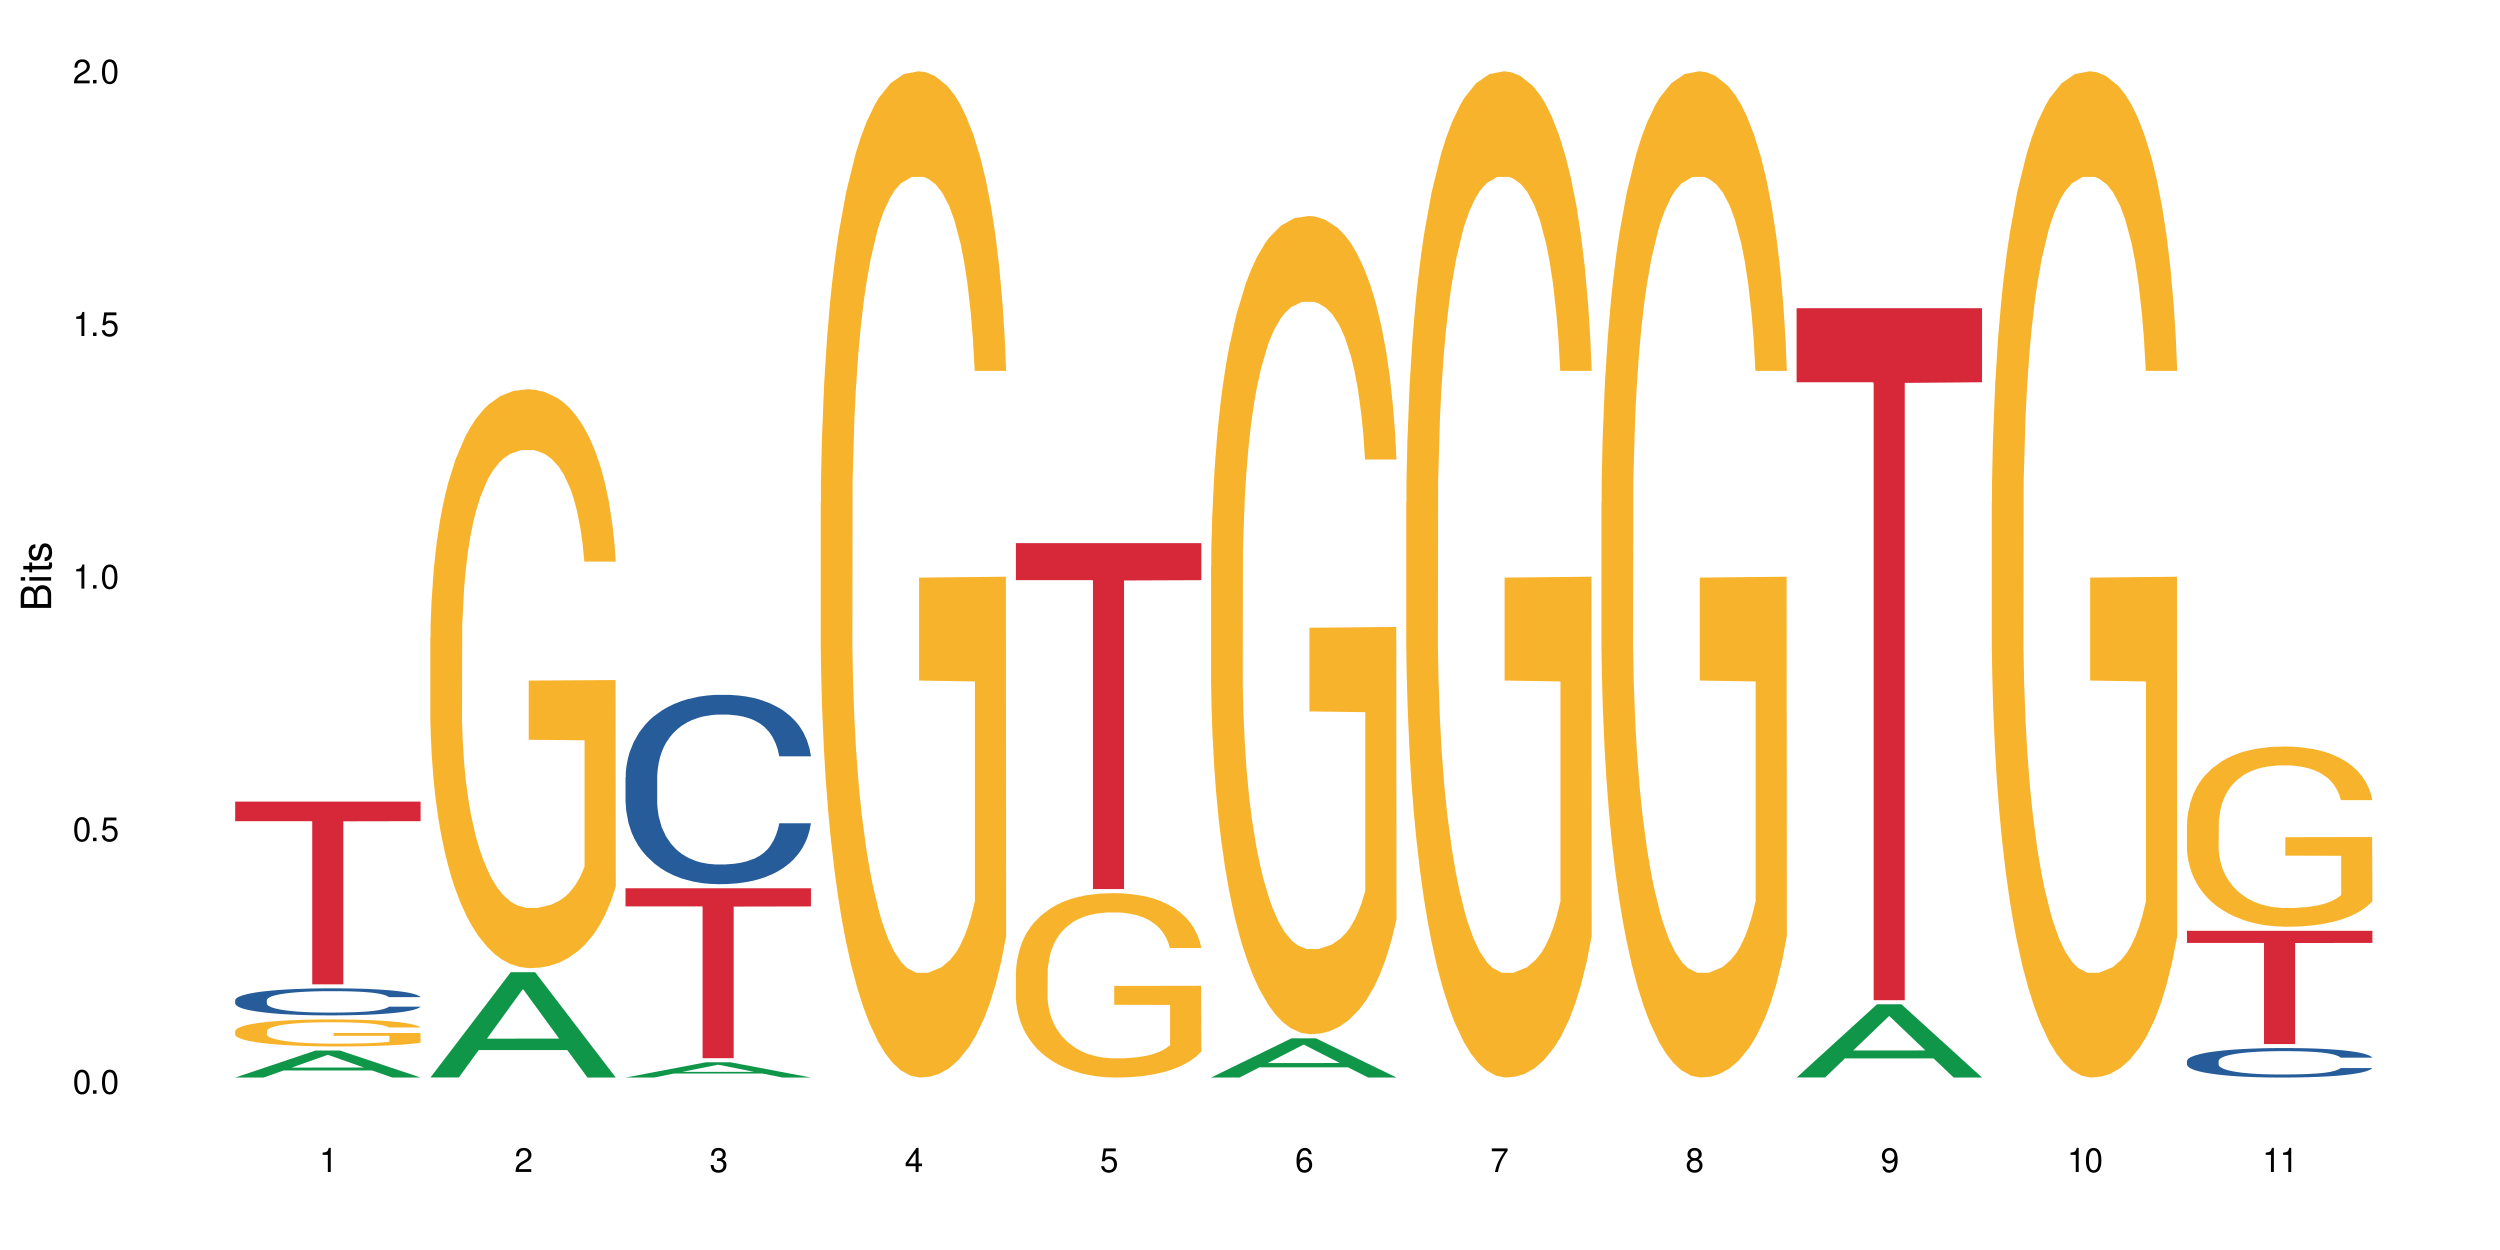 <?xml version="1.0" encoding="UTF-8"?>
<svg xmlns="http://www.w3.org/2000/svg" xmlns:xlink="http://www.w3.org/1999/xlink" width="720" height="360" viewBox="0 0 720 360">
<defs>
<g>
<g id="glyph-0-0">
</g>
<g id="glyph-0-1">
<path d="M 2.641 -6.938 C 2 -6.938 1.422 -6.656 1.078 -6.172 C 0.641 -5.562 0.406 -4.641 0.406 -3.359 C 0.406 -1.016 1.188 0.219 2.641 0.219 C 4.078 0.219 4.859 -1.016 4.859 -3.297 C 4.859 -4.641 4.656 -5.547 4.203 -6.172 C 3.844 -6.656 3.281 -6.938 2.641 -6.938 Z M 2.641 -6.188 C 3.547 -6.188 4 -5.25 4 -3.375 C 4 -1.406 3.562 -0.484 2.625 -0.484 C 1.734 -0.484 1.281 -1.438 1.281 -3.344 C 1.281 -5.25 1.734 -6.188 2.641 -6.188 Z M 2.641 -6.188 "/>
</g>
<g id="glyph-0-2">
<path d="M 1.828 -1 L 0.828 -1 L 0.828 0 L 1.828 0 Z M 1.828 -1 "/>
</g>
<g id="glyph-0-3">
<path d="M 4.562 -6.797 L 1.062 -6.797 L 0.547 -3.094 L 1.328 -3.094 C 1.719 -3.562 2.047 -3.734 2.578 -3.734 C 3.484 -3.734 4.062 -3.109 4.062 -2.094 C 4.062 -1.125 3.484 -0.531 2.578 -0.531 C 1.828 -0.531 1.375 -0.906 1.188 -1.672 L 0.328 -1.672 C 0.453 -1.109 0.547 -0.844 0.75 -0.594 C 1.125 -0.078 1.828 0.219 2.594 0.219 C 3.969 0.219 4.922 -0.781 4.922 -2.219 C 4.922 -3.562 4.031 -4.484 2.719 -4.484 C 2.25 -4.484 1.859 -4.359 1.469 -4.062 L 1.734 -5.969 L 4.562 -5.969 Z M 4.562 -6.797 "/>
</g>
<g id="glyph-0-4">
<path d="M 2.484 -4.938 L 2.484 0 L 3.328 0 L 3.328 -6.938 L 2.766 -6.938 C 2.469 -5.875 2.281 -5.734 0.984 -5.562 L 0.984 -4.938 Z M 2.484 -4.938 "/>
</g>
<g id="glyph-0-5">
<path d="M 4.859 -0.828 L 1.281 -0.828 C 1.359 -1.406 1.672 -1.781 2.5 -2.281 L 3.469 -2.828 C 4.406 -3.344 4.906 -4.062 4.906 -4.906 C 4.906 -5.484 4.672 -6.031 4.266 -6.406 C 3.859 -6.766 3.375 -6.938 2.719 -6.938 C 1.859 -6.938 1.219 -6.625 0.844 -6.031 C 0.609 -5.672 0.5 -5.234 0.484 -4.531 L 1.328 -4.531 C 1.359 -5.016 1.406 -5.281 1.531 -5.516 C 1.75 -5.938 2.188 -6.203 2.703 -6.203 C 3.469 -6.203 4.031 -5.641 4.031 -4.891 C 4.031 -4.344 3.719 -3.859 3.125 -3.516 L 2.234 -3 C 0.812 -2.172 0.406 -1.531 0.328 -0.016 L 4.859 -0.016 Z M 4.859 -0.828 "/>
</g>
<g id="glyph-0-6">
<path d="M 2.125 -3.188 L 2.578 -3.188 C 3.5 -3.188 3.984 -2.766 3.984 -1.922 C 3.984 -1.062 3.469 -0.531 2.594 -0.531 C 1.656 -0.531 1.203 -1 1.156 -2.016 L 0.312 -2.016 C 0.344 -1.453 0.438 -1.094 0.609 -0.781 C 0.953 -0.109 1.625 0.219 2.547 0.219 C 3.953 0.219 4.859 -0.625 4.859 -1.938 C 4.859 -2.828 4.516 -3.297 3.703 -3.594 C 4.344 -3.844 4.656 -4.328 4.656 -5.031 C 4.656 -6.219 3.875 -6.938 2.578 -6.938 C 1.203 -6.938 0.484 -6.172 0.453 -4.703 L 1.297 -4.703 C 1.312 -5.125 1.344 -5.359 1.453 -5.578 C 1.641 -5.969 2.062 -6.203 2.594 -6.203 C 3.344 -6.203 3.797 -5.75 3.797 -5 C 3.797 -4.516 3.609 -4.219 3.25 -4.047 C 3.016 -3.953 2.703 -3.922 2.125 -3.906 Z M 2.125 -3.188 "/>
</g>
<g id="glyph-0-7">
<path d="M 3.141 -1.672 L 3.141 0 L 3.984 0 L 3.984 -1.672 L 4.984 -1.672 L 4.984 -2.438 L 3.984 -2.438 L 3.984 -6.938 L 3.359 -6.938 L 0.266 -2.578 L 0.266 -1.672 Z M 3.141 -2.438 L 1 -2.438 L 3.141 -5.5 Z M 3.141 -2.438 "/>
</g>
<g id="glyph-0-8">
<path d="M 4.781 -5.125 C 4.609 -6.266 3.891 -6.938 2.844 -6.938 C 2.094 -6.938 1.422 -6.578 1.031 -5.953 C 0.594 -5.266 0.406 -4.422 0.406 -3.172 C 0.406 -2 0.578 -1.25 0.984 -0.641 C 1.359 -0.078 1.953 0.219 2.703 0.219 C 3.984 0.219 4.922 -0.75 4.922 -2.094 C 4.922 -3.375 4.062 -4.281 2.844 -4.281 C 2.172 -4.281 1.641 -4.031 1.281 -3.516 C 1.281 -5.234 1.828 -6.188 2.797 -6.188 C 3.391 -6.188 3.797 -5.797 3.938 -5.125 Z M 2.734 -3.531 C 3.547 -3.531 4.062 -2.953 4.062 -2.031 C 4.062 -1.156 3.484 -0.531 2.703 -0.531 C 1.922 -0.531 1.328 -1.188 1.328 -2.078 C 1.328 -2.938 1.906 -3.531 2.734 -3.531 Z M 2.734 -3.531 "/>
</g>
<g id="glyph-0-9">
<path d="M 4.984 -6.797 L 0.438 -6.797 L 0.438 -5.969 L 4.109 -5.969 C 2.5 -3.656 1.828 -2.234 1.328 0 L 2.219 0 C 2.594 -2.172 3.453 -4.047 4.984 -6.094 Z M 4.984 -6.797 "/>
</g>
<g id="glyph-0-10">
<path d="M 3.75 -3.656 C 4.469 -4.094 4.688 -4.438 4.688 -5.078 C 4.688 -6.172 3.844 -6.938 2.641 -6.938 C 1.438 -6.938 0.594 -6.172 0.594 -5.094 C 0.594 -4.438 0.812 -4.094 1.516 -3.656 C 0.734 -3.266 0.359 -2.703 0.359 -1.922 C 0.359 -0.656 1.281 0.219 2.641 0.219 C 3.984 0.219 4.922 -0.656 4.922 -1.922 C 4.922 -2.703 4.531 -3.266 3.75 -3.656 Z M 2.641 -6.188 C 3.359 -6.188 3.812 -5.75 3.812 -5.062 C 3.812 -4.406 3.344 -3.984 2.641 -3.984 C 1.922 -3.984 1.453 -4.406 1.453 -5.078 C 1.453 -5.75 1.922 -6.188 2.641 -6.188 Z M 2.641 -3.266 C 3.484 -3.266 4.062 -2.719 4.062 -1.906 C 4.062 -1.078 3.484 -0.531 2.625 -0.531 C 1.797 -0.531 1.219 -1.094 1.219 -1.906 C 1.219 -2.719 1.781 -3.266 2.641 -3.266 Z M 2.641 -3.266 "/>
</g>
<g id="glyph-0-11">
<path d="M 0.516 -1.578 C 0.672 -0.453 1.406 0.219 2.438 0.219 C 3.188 0.219 3.859 -0.141 4.266 -0.766 C 4.688 -1.453 4.891 -2.297 4.891 -3.547 C 4.891 -4.719 4.703 -5.453 4.312 -6.078 C 3.938 -6.641 3.344 -6.938 2.594 -6.938 C 1.297 -6.938 0.359 -5.969 0.359 -4.625 C 0.359 -3.344 1.234 -2.453 2.453 -2.453 C 3.094 -2.453 3.578 -2.672 4.016 -3.203 C 4 -1.484 3.469 -0.531 2.5 -0.531 C 1.906 -0.531 1.484 -0.906 1.359 -1.578 Z M 2.578 -6.203 C 3.375 -6.203 3.969 -5.531 3.969 -4.641 C 3.969 -3.797 3.391 -3.188 2.547 -3.188 C 1.734 -3.188 1.234 -3.766 1.234 -4.688 C 1.234 -5.562 1.797 -6.203 2.578 -6.203 Z M 2.578 -6.203 "/>
</g>
<g id="glyph-1-0">
</g>
<g id="glyph-1-1">
<path d="M 0 -0.953 L 0 -4.891 C 0 -5.719 -0.234 -6.344 -0.734 -6.797 C -1.188 -7.234 -1.812 -7.469 -2.5 -7.469 C -3.547 -7.469 -4.188 -7 -4.625 -5.875 C -4.984 -6.688 -5.625 -7.094 -6.531 -7.094 C -7.172 -7.094 -7.734 -6.859 -8.141 -6.391 C -8.562 -5.922 -8.75 -5.344 -8.75 -4.5 L -8.75 -0.953 Z M -4.984 -2.062 L -7.766 -2.062 L -7.766 -4.219 C -7.766 -4.844 -7.688 -5.203 -7.453 -5.5 C -7.219 -5.812 -6.859 -5.969 -6.375 -5.969 C -5.891 -5.969 -5.531 -5.812 -5.297 -5.5 C -5.062 -5.203 -4.984 -4.844 -4.984 -4.219 Z M -0.984 -2.062 L -4 -2.062 L -4 -4.781 C -4 -5.766 -3.438 -6.359 -2.484 -6.359 C -1.547 -6.359 -0.984 -5.766 -0.984 -4.781 Z M -0.984 -2.062 "/>
</g>
<g id="glyph-1-2">
<path d="M -6.281 -1.797 L -6.281 -0.797 L 0 -0.797 L 0 -1.797 Z M -8.75 -1.797 L -8.75 -0.797 L -7.484 -0.797 L -7.484 -1.797 Z M -8.75 -1.797 "/>
</g>
<g id="glyph-1-3">
<path d="M -6.281 -3.047 L -6.281 -2.016 L -8.016 -2.016 L -8.016 -1.016 L -6.281 -1.016 L -6.281 -0.172 L -5.469 -0.172 L -5.469 -1.016 L -0.719 -1.016 C -0.078 -1.016 0.281 -1.453 0.281 -2.234 C 0.281 -2.5 0.25 -2.719 0.188 -3.047 L -0.641 -3.047 C -0.609 -2.906 -0.594 -2.766 -0.594 -2.562 C -0.594 -2.141 -0.719 -2.016 -1.156 -2.016 L -5.469 -2.016 L -5.469 -3.047 Z M -6.281 -3.047 "/>
</g>
<g id="glyph-1-4">
<path d="M -4.531 -5.25 C -5.766 -5.25 -6.469 -4.422 -6.469 -2.969 C -6.469 -1.516 -5.719 -0.562 -4.547 -0.562 C -3.562 -0.562 -3.094 -1.062 -2.734 -2.562 L -2.516 -3.484 C -2.344 -4.188 -2.094 -4.469 -1.641 -4.469 C -1.047 -4.469 -0.641 -3.875 -0.641 -3 C -0.641 -2.453 -0.797 -2 -1.062 -1.75 C -1.25 -1.594 -1.422 -1.531 -1.875 -1.469 L -1.875 -0.406 C -0.422 -0.453 0.281 -1.266 0.281 -2.922 C 0.281 -4.5 -0.5 -5.516 -1.719 -5.516 C -2.656 -5.516 -3.172 -4.984 -3.469 -3.734 L -3.703 -2.766 C -3.891 -1.953 -4.156 -1.609 -4.594 -1.609 C -5.188 -1.609 -5.547 -2.125 -5.547 -2.938 C -5.547 -3.75 -5.203 -4.172 -4.531 -4.203 Z M -4.531 -5.25 "/>
</g>
</g>
</defs>
<rect x="-72" y="-36" width="864" height="432" fill="rgb(100%, 100%, 100%)" fill-opacity="1"/>
<path fill-rule="nonzero" fill="rgb(6.275%, 58.824%, 28.235%)" fill-opacity="1" d="M 67.73 310.324 L 67.789 310.316 L 90.895 302.547 L 97.91 302.547 L 121.133 310.332 L 112.973 310.332 L 107.152 308.301 L 81.652 308.301 L 75.945 310.324 L 67.73 310.324 L 84.105 307.461 L 104.816 307.453 L 94.488 303.816 L 94.375 303.812 L 94.262 303.832 L 84.047 307.453 L 84.105 307.461 Z M 67.73 310.324 "/>
<path fill-rule="nonzero" fill="rgb(14.51%, 36.078%, 60%)" fill-opacity="1" d="M 67.73 288.031 L 67.797 288.027 L 67.797 287.855 L 67.992 287.586 L 68.449 287.242 L 68.902 287.008 L 70.074 286.59 L 71.703 286.184 L 73.398 285.871 L 74.633 285.684 L 75.742 285.543 L 78.281 285.277 L 79.91 285.145 L 81.668 285.023 L 83.816 284.902 L 85.379 284.832 L 88.895 284.715 L 91.5 284.668 L 93.52 284.645 L 97.883 284.645 L 100.488 284.672 L 102.375 284.711 L 104.461 284.766 L 106.219 284.832 L 109.281 284.988 L 112.016 285.188 L 113.254 285.301 L 115.207 285.52 L 116.703 285.734 L 117.746 285.918 L 118.918 286.184 L 119.961 286.504 L 120.742 286.867 L 121.133 287.172 L 112.016 287.172 L 111.559 286.887 L 111.039 286.668 L 110.062 286.375 L 109.086 286.168 L 107.715 285.961 L 106.48 285.828 L 104.785 285.691 L 103.289 285.605 L 101.727 285.543 L 100.227 285.5 L 97.363 285.457 L 94.039 285.457 L 92.805 285.469 L 90.262 285.527 L 88.895 285.578 L 86.941 285.676 L 85.574 285.77 L 83.945 285.91 L 82.84 286.031 L 81.473 286.219 L 80.496 286.383 L 79.387 286.617 L 78.738 286.793 L 78.152 286.992 L 77.629 287.23 L 77.238 287.477 L 76.977 287.742 L 76.848 287.996 L 76.848 289.102 L 76.977 289.355 L 77.305 289.656 L 78.152 290.09 L 79.387 290.469 L 80.82 290.766 L 82.188 290.98 L 82.969 291.078 L 84.012 291.191 L 85.641 291.336 L 87.984 291.477 L 89.352 291.535 L 91.438 291.59 L 93.586 291.621 L 96.449 291.621 L 98.988 291.59 L 100.684 291.555 L 102.441 291.5 L 104.852 291.379 L 106.348 291.266 L 107.652 291.129 L 108.629 290.992 L 109.281 290.879 L 110.258 290.66 L 111.039 290.418 L 111.625 290.168 L 112.016 289.926 L 121.133 289.926 L 120.742 290.211 L 120.156 290.488 L 119.57 290.695 L 118.656 290.945 L 117.613 291.164 L 116.117 291.414 L 114.879 291.578 L 113.254 291.754 L 111.754 291.891 L 110.125 292.012 L 107.715 292.152 L 106.152 292.227 L 104.461 292.289 L 102.441 292.348 L 99.902 292.395 L 97.168 292.426 L 94.625 292.43 L 91.891 292.418 L 89.871 292.391 L 87.203 292.324 L 83.883 292.195 L 81.473 292.062 L 79.582 291.926 L 77.957 291.785 L 76.133 291.59 L 73.789 291.277 L 72.355 291.035 L 71.379 290.836 L 70.27 290.559 L 69.488 290.312 L 68.578 289.91 L 67.926 289.406 L 67.73 289.016 Z M 67.73 288.031 "/>
<path fill-rule="nonzero" fill="rgb(96.863%, 70.196%, 16.863%)" fill-opacity="1" d="M 67.73 296.93 L 67.797 296.922 L 67.797 296.781 L 68.055 296.461 L 68.707 296.02 L 69.555 295.656 L 70.465 295.375 L 71.051 295.223 L 72.027 295.012 L 72.875 294.855 L 75.023 294.535 L 77.762 294.234 L 79.258 294.109 L 80.949 293.988 L 83.359 293.852 L 84.469 293.801 L 87.855 293.688 L 91.695 293.617 L 95.93 293.594 L 97.883 293.602 L 100.555 293.633 L 104.199 293.711 L 106.285 293.781 L 107.91 293.852 L 109.605 293.945 L 111.688 294.086 L 113.645 294.258 L 115.207 294.426 L 116.77 294.641 L 118.07 294.867 L 119.18 295.117 L 120.156 295.414 L 120.742 295.664 L 121.133 295.914 L 112.078 295.914 L 111.559 295.664 L 110.973 295.473 L 109.996 295.238 L 109.02 295.066 L 108.043 294.934 L 106.219 294.746 L 104.656 294.633 L 102.703 294.535 L 100.812 294.469 L 98.664 294.426 L 97.363 294.414 L 93.91 294.414 L 90.785 294.465 L 88.961 294.52 L 87.66 294.578 L 85.836 294.684 L 84.727 294.77 L 84.078 294.824 L 82.125 295.047 L 80.82 295.246 L 80.105 295.379 L 79.191 295.594 L 78.543 295.785 L 77.824 296.07 L 77.434 296.285 L 76.914 296.766 L 76.848 298.047 L 77.043 298.316 L 77.434 298.609 L 77.957 298.863 L 78.738 299.137 L 79.52 299.34 L 80.887 299.617 L 82.059 299.805 L 82.969 299.926 L 84.727 300.117 L 85.445 300.18 L 87.137 300.309 L 88.895 300.406 L 91.047 300.492 L 92.672 300.535 L 95.277 300.57 L 98.598 300.57 L 102.508 300.527 L 104.98 300.473 L 106.676 300.414 L 107.781 300.363 L 109.148 300.285 L 110.125 300.215 L 111.039 300.137 L 112.145 300.016 L 112.145 298.316 L 96.059 298.309 L 96.059 297.512 L 121.066 297.508 L 121.133 300.285 L 119.766 300.48 L 118.07 300.664 L 116.441 300.805 L 114.75 300.926 L 112.34 301.062 L 110.387 301.148 L 107.391 301.246 L 104.656 301.312 L 101.789 301.355 L 99.25 301.375 L 96.254 301.383 L 93.586 301.367 L 90.719 301.324 L 88.441 301.27 L 86.355 301.195 L 84.273 301.105 L 81.668 300.957 L 79.973 300.836 L 78.215 300.684 L 76.457 300.508 L 74.895 300.316 L 73.852 300.168 L 72.812 299.996 L 71.703 299.781 L 70.66 299.539 L 69.879 299.32 L 69.164 299.07 L 68.645 298.836 L 68.121 298.516 L 67.859 298.262 L 67.73 298.039 Z M 67.73 296.93 "/>
<path fill-rule="nonzero" fill="rgb(83.922%, 15.686%, 22.353%)" fill-opacity="1" d="M 67.73 230.863 L 121.133 230.863 L 121.133 236.496 L 98.875 236.543 L 98.875 283.48 L 89.922 283.48 L 89.922 236.594 L 89.793 236.496 L 67.73 236.496 Z M 67.73 230.863 "/>
<path fill-rule="nonzero" fill="rgb(6.275%, 58.824%, 28.235%)" fill-opacity="1" d="M 123.941 310.305 L 124 310.277 L 147.105 279.992 L 154.125 279.992 L 177.344 310.332 L 169.184 310.332 L 163.367 302.414 L 137.863 302.414 L 132.156 310.305 L 123.941 310.305 L 140.316 299.137 L 161.027 299.109 L 150.699 284.949 L 150.586 284.922 L 150.473 285.008 L 140.258 299.109 L 140.316 299.137 Z M 123.941 310.305 "/>
<path fill-rule="nonzero" fill="rgb(96.863%, 70.196%, 16.863%)" fill-opacity="1" d="M 123.941 183.516 L 124.008 183.363 L 124.008 180.32 L 124.27 173.469 L 124.918 164.027 L 125.766 156.262 L 126.676 150.172 L 127.266 146.977 L 128.242 142.41 L 129.086 139.059 L 131.234 132.207 L 133.973 125.812 L 135.469 123.07 L 137.164 120.484 L 139.57 117.59 L 140.68 116.523 L 144.066 114.09 L 147.906 112.566 L 152.141 112.109 L 154.094 112.262 L 156.766 112.871 L 160.41 114.547 L 162.496 116.066 L 164.125 117.59 L 165.816 119.57 L 167.902 122.613 L 169.855 126.27 L 171.418 129.922 L 172.98 134.492 L 174.281 139.363 L 175.391 144.691 L 176.367 151.086 L 176.953 156.414 L 177.344 161.746 L 168.293 161.746 L 167.77 156.414 L 167.184 152.305 L 166.207 147.281 L 165.23 143.625 L 164.254 140.734 L 162.43 136.773 L 160.867 134.34 L 158.914 132.207 L 157.023 130.836 L 154.875 129.922 L 153.574 129.617 L 150.121 129.617 L 146.996 130.684 L 145.172 131.902 L 143.871 133.121 L 142.047 135.406 L 140.941 137.23 L 140.289 138.449 L 138.336 143.168 L 137.031 147.434 L 136.316 150.324 L 135.402 154.895 L 134.754 159.004 L 134.035 165.094 L 133.645 169.66 L 133.125 180.016 L 133.059 207.422 L 133.254 213.207 L 133.645 219.449 L 134.168 224.93 L 134.949 230.715 L 135.73 235.133 L 137.098 241.07 L 138.27 245.027 L 139.18 247.617 L 140.941 251.727 L 141.656 253.098 L 143.348 255.84 L 145.109 257.969 L 147.258 259.797 L 148.883 260.711 L 151.488 261.473 L 154.812 261.473 L 158.719 260.559 L 161.191 259.34 L 162.887 258.121 L 163.992 257.059 L 165.359 255.383 L 166.336 253.859 L 167.25 252.184 L 168.355 249.598 L 168.355 213.207 L 152.27 213.055 L 152.27 196.004 L 177.277 195.852 L 177.344 255.383 L 175.977 259.492 L 174.281 263.453 L 172.656 266.496 L 170.961 269.086 L 168.551 271.977 L 166.598 273.805 L 163.602 275.938 L 160.867 277.309 L 158 278.219 L 155.461 278.676 L 152.465 278.828 L 149.797 278.523 L 146.93 277.609 L 144.652 276.395 L 142.566 274.871 L 140.484 272.891 L 137.879 269.695 L 136.188 267.105 L 134.426 263.91 L 132.668 260.102 L 131.105 255.992 L 130.062 252.793 L 129.023 249.141 L 127.914 244.57 L 126.871 239.395 L 126.09 234.676 L 125.375 229.348 L 124.855 224.32 L 124.332 217.469 L 124.074 211.988 L 123.941 207.27 Z M 123.941 183.516 "/>
<path fill-rule="nonzero" fill="rgb(6.275%, 58.824%, 28.235%)" fill-opacity="1" d="M 180.152 310.328 L 180.211 310.324 L 203.316 305.93 L 210.336 305.93 L 233.555 310.332 L 225.395 310.332 L 219.578 309.184 L 194.074 309.184 L 188.371 310.328 L 180.152 310.328 L 196.527 308.707 L 217.238 308.703 L 206.91 306.648 L 206.797 306.645 L 206.684 306.656 L 196.473 308.703 L 196.527 308.707 Z M 180.152 310.328 "/>
<path fill-rule="nonzero" fill="rgb(14.51%, 36.078%, 60%)" fill-opacity="1" d="M 180.152 223.848 L 180.219 223.801 L 180.219 222.602 L 180.414 220.711 L 180.871 218.316 L 181.324 216.672 L 182.5 213.73 L 184.125 210.891 L 185.82 208.699 L 187.059 207.402 L 188.164 206.406 L 190.703 204.562 L 192.332 203.617 L 194.09 202.77 L 196.238 201.922 L 197.801 201.422 L 201.32 200.625 L 203.922 200.277 L 205.941 200.129 L 210.305 200.129 L 212.91 200.328 L 214.801 200.574 L 216.883 200.973 L 218.641 201.422 L 221.703 202.52 L 224.438 203.914 L 225.676 204.711 L 227.629 206.258 L 229.125 207.754 L 230.168 209.047 L 231.34 210.891 L 232.383 213.133 L 233.164 215.676 L 233.555 217.82 L 224.438 217.82 L 223.98 215.824 L 223.461 214.281 L 222.484 212.238 L 221.508 210.793 L 220.141 209.348 L 218.902 208.398 L 217.207 207.453 L 215.711 206.855 L 214.148 206.406 L 212.648 206.109 L 209.785 205.809 L 206.465 205.809 L 205.227 205.906 L 202.688 206.309 L 201.32 206.656 L 199.363 207.352 L 197.996 208 L 196.371 208.996 L 195.262 209.844 L 193.895 211.141 L 192.918 212.289 L 191.812 213.934 L 191.16 215.176 L 190.574 216.574 L 190.051 218.219 L 189.66 219.961 L 189.402 221.805 L 189.27 223.602 L 189.27 231.324 L 189.402 233.117 L 189.727 235.211 L 190.574 238.25 L 191.812 240.895 L 193.242 242.984 L 194.609 244.48 L 195.395 245.18 L 196.434 245.977 L 198.062 246.973 L 200.406 247.969 L 201.773 248.367 L 203.859 248.766 L 206.008 248.965 L 208.875 248.965 L 211.414 248.766 L 213.105 248.52 L 214.863 248.121 L 217.273 247.273 L 218.773 246.477 L 220.074 245.527 L 221.051 244.582 L 221.703 243.785 L 222.68 242.238 L 223.461 240.543 L 224.047 238.801 L 224.438 237.105 L 233.555 237.105 L 233.164 239.098 L 232.578 241.043 L 231.992 242.488 L 231.082 244.23 L 230.039 245.777 L 228.539 247.52 L 227.305 248.668 L 225.676 249.914 L 224.176 250.859 L 222.551 251.707 L 220.141 252.703 L 218.578 253.203 L 216.883 253.652 L 214.863 254.051 L 212.324 254.398 L 209.59 254.598 L 207.051 254.648 L 204.316 254.547 L 202.297 254.348 L 199.625 253.898 L 196.305 253.004 L 193.895 252.055 L 192.008 251.109 L 190.379 250.113 L 188.555 248.766 L 186.211 246.574 L 184.777 244.879 L 183.801 243.484 L 182.695 241.539 L 181.914 239.797 L 181 237.008 L 180.348 233.469 L 180.152 230.727 Z M 180.152 223.848 "/>
<path fill-rule="nonzero" fill="rgb(83.922%, 15.686%, 22.353%)" fill-opacity="1" d="M 180.152 255.812 L 233.555 255.812 L 233.555 261.051 L 211.301 261.098 L 211.301 304.766 L 202.344 304.766 L 202.344 261.145 L 202.215 261.051 L 180.152 261.051 Z M 180.152 255.812 "/>
<path fill-rule="nonzero" fill="rgb(96.863%, 70.196%, 16.863%)" fill-opacity="1" d="M 236.367 144.652 L 236.43 144.387 L 236.43 139.094 L 236.691 127.184 L 237.344 110.777 L 238.188 97.277 L 239.102 86.691 L 239.688 81.133 L 240.664 73.195 L 241.512 67.371 L 243.66 55.461 L 246.395 44.348 L 247.891 39.582 L 249.586 35.082 L 251.996 30.055 L 253.102 28.203 L 256.488 23.965 L 260.332 21.32 L 264.562 20.527 L 266.516 20.789 L 269.188 21.848 L 272.836 24.762 L 274.918 27.406 L 276.547 30.055 L 278.238 33.496 L 280.324 38.789 L 282.277 45.141 L 283.84 51.492 L 285.402 59.43 L 286.707 67.902 L 287.812 77.164 L 288.789 88.281 L 289.375 97.543 L 289.766 106.805 L 280.715 106.805 L 280.191 97.543 L 279.605 90.398 L 278.629 81.664 L 277.652 75.312 L 276.676 70.281 L 274.852 63.402 L 273.289 59.168 L 271.336 55.461 L 269.449 53.078 L 267.301 51.492 L 265.996 50.961 L 262.543 50.961 L 259.418 52.816 L 257.594 54.934 L 256.293 57.051 L 254.469 61.02 L 253.363 64.195 L 252.711 66.312 L 250.758 74.516 L 249.457 81.93 L 248.738 86.957 L 247.828 94.898 L 247.176 102.043 L 246.461 112.629 L 246.07 120.57 L 245.547 138.566 L 245.484 186.207 L 245.68 196.262 L 246.07 207.113 L 246.59 216.641 L 247.371 226.699 L 248.152 234.375 L 249.52 244.695 L 250.691 251.578 L 251.605 256.078 L 253.363 263.223 L 254.078 265.605 L 255.773 270.367 L 257.531 274.074 L 259.68 277.25 L 261.309 278.836 L 263.914 280.16 L 267.234 280.16 L 271.141 278.574 L 273.617 276.457 L 275.309 274.34 L 276.418 272.484 L 277.785 269.574 L 278.762 266.926 L 279.672 264.016 L 280.781 259.516 L 280.781 196.262 L 264.695 195.996 L 264.695 166.355 L 289.699 166.09 L 289.766 269.574 L 288.398 276.719 L 286.707 283.602 L 285.078 288.895 L 283.383 293.395 L 280.977 298.422 L 279.02 301.598 L 276.023 305.305 L 273.289 307.688 L 270.426 309.273 L 267.887 310.066 L 264.891 310.332 L 262.219 309.805 L 259.355 308.215 L 257.074 306.098 L 254.992 303.453 L 252.906 300.012 L 250.301 294.453 L 248.609 289.953 L 246.852 284.395 L 245.094 277.777 L 243.527 270.633 L 242.488 265.074 L 241.445 258.723 L 240.34 250.781 L 239.297 241.785 L 238.516 233.578 L 237.797 224.316 L 237.277 215.582 L 236.758 203.672 L 236.496 194.145 L 236.367 185.941 Z M 236.367 144.652 "/>
<path fill-rule="nonzero" fill="rgb(96.863%, 70.196%, 16.863%)" fill-opacity="1" d="M 292.578 279.969 L 292.641 279.918 L 292.641 278.949 L 292.902 276.766 L 293.555 273.758 L 294.398 271.285 L 295.312 269.344 L 295.898 268.328 L 296.875 266.871 L 297.723 265.805 L 299.871 263.621 L 302.605 261.586 L 304.105 260.711 L 305.797 259.887 L 308.207 258.965 L 309.312 258.625 L 312.699 257.852 L 316.543 257.363 L 320.773 257.219 L 322.73 257.27 L 325.398 257.461 L 329.047 257.996 L 331.129 258.48 L 332.758 258.965 L 334.449 259.598 L 336.535 260.566 L 338.488 261.73 L 340.051 262.895 L 341.613 264.348 L 342.918 265.902 L 344.023 267.598 L 345 269.637 L 345.586 271.336 L 345.977 273.031 L 336.926 273.031 L 336.406 271.336 L 335.82 270.023 L 334.84 268.426 L 333.863 267.262 L 332.887 266.34 L 331.066 265.078 L 329.5 264.301 L 327.547 263.621 L 325.66 263.184 L 323.512 262.895 L 322.207 262.797 L 318.758 262.797 L 315.629 263.137 L 313.809 263.523 L 312.504 263.914 L 310.68 264.641 L 309.574 265.223 L 308.922 265.609 L 306.969 267.113 L 305.668 268.473 L 304.949 269.395 L 304.039 270.848 L 303.387 272.16 L 302.672 274.098 L 302.281 275.555 L 301.758 278.852 L 301.695 287.582 L 301.891 289.426 L 302.281 291.414 L 302.801 293.16 L 303.582 295.004 L 304.363 296.41 L 305.73 298.305 L 306.902 299.562 L 307.816 300.391 L 309.574 301.699 L 310.289 302.137 L 311.984 303.008 L 313.742 303.688 L 315.891 304.27 L 317.52 304.559 L 320.125 304.805 L 323.445 304.805 L 327.352 304.512 L 329.828 304.125 L 331.52 303.734 L 332.629 303.395 L 333.996 302.863 L 334.973 302.379 L 335.883 301.844 L 336.992 301.02 L 336.992 289.426 L 320.906 289.379 L 320.906 283.945 L 345.914 283.898 L 345.977 302.863 L 344.609 304.172 L 342.918 305.434 L 341.289 306.402 L 339.598 307.227 L 337.188 308.148 L 335.234 308.73 L 332.238 309.41 L 329.5 309.848 L 326.637 310.137 L 324.098 310.285 L 321.102 310.332 L 318.43 310.234 L 315.566 309.945 L 313.285 309.555 L 311.203 309.07 L 309.117 308.441 L 306.512 307.422 L 304.82 306.598 L 303.062 305.578 L 301.305 304.367 L 299.742 303.059 L 298.699 302.039 L 297.656 300.875 L 296.551 299.418 L 295.508 297.77 L 294.727 296.266 L 294.008 294.566 L 293.488 292.969 L 292.969 290.785 L 292.707 289.039 L 292.578 287.535 Z M 292.578 279.969 "/>
<path fill-rule="nonzero" fill="rgb(83.922%, 15.686%, 22.353%)" fill-opacity="1" d="M 292.578 156.418 L 345.977 156.418 L 345.977 167.086 L 323.723 167.18 L 323.723 256.055 L 314.77 256.055 L 314.77 167.273 L 314.637 167.086 L 292.578 167.086 Z M 292.578 156.418 "/>
<path fill-rule="nonzero" fill="rgb(6.275%, 58.824%, 28.235%)" fill-opacity="1" d="M 348.789 310.32 L 348.844 310.312 L 371.953 299.031 L 378.969 299.031 L 402.188 310.332 L 394.031 310.332 L 388.211 307.383 L 362.711 307.383 L 357.004 310.32 L 348.789 310.32 L 365.164 306.16 L 385.871 306.152 L 375.547 300.879 L 375.434 300.867 L 375.316 300.898 L 365.105 306.152 L 365.164 306.16 Z M 348.789 310.32 "/>
<path fill-rule="nonzero" fill="rgb(96.863%, 70.196%, 16.863%)" fill-opacity="1" d="M 348.789 163.133 L 348.852 162.918 L 348.852 158.613 L 349.113 148.93 L 349.766 135.586 L 350.613 124.609 L 351.523 116 L 352.109 111.48 L 353.086 105.023 L 353.934 100.289 L 356.082 90.602 L 358.816 81.562 L 360.316 77.688 L 362.008 74.031 L 364.418 69.941 L 365.523 68.434 L 368.91 64.992 L 372.754 62.84 L 376.988 62.191 L 378.941 62.406 L 381.609 63.27 L 385.258 65.637 L 387.34 67.789 L 388.969 69.941 L 390.664 72.738 L 392.746 77.043 L 394.699 82.207 L 396.262 87.375 L 397.824 93.832 L 399.129 100.719 L 400.234 108.25 L 401.211 117.289 L 401.797 124.824 L 402.188 132.355 L 393.137 132.355 L 392.617 124.824 L 392.031 119.012 L 391.055 111.91 L 390.078 106.746 L 389.098 102.656 L 387.277 97.059 L 385.715 93.617 L 383.758 90.602 L 381.871 88.664 L 379.723 87.375 L 378.418 86.945 L 374.969 86.945 L 371.844 88.449 L 370.02 90.172 L 368.715 91.895 L 366.891 95.121 L 365.785 97.707 L 365.133 99.426 L 363.18 106.098 L 361.879 112.125 L 361.16 116.215 L 360.25 122.672 L 359.598 128.484 L 358.883 137.094 L 358.492 143.547 L 357.969 158.184 L 357.906 196.926 L 358.102 205.105 L 358.492 213.93 L 359.012 221.676 L 359.793 229.855 L 360.574 236.098 L 361.941 244.492 L 363.117 250.086 L 364.027 253.746 L 365.785 259.559 L 366.5 261.492 L 368.195 265.367 L 369.953 268.383 L 372.102 270.965 L 373.73 272.254 L 376.336 273.332 L 379.656 273.332 L 383.562 272.039 L 386.039 270.316 L 387.73 268.598 L 388.84 267.09 L 390.207 264.723 L 391.184 262.57 L 392.094 260.203 L 393.203 256.543 L 393.203 205.105 L 377.117 204.891 L 377.117 180.785 L 402.125 180.566 L 402.188 264.723 L 400.82 270.535 L 399.129 276.129 L 397.5 280.434 L 395.809 284.094 L 393.398 288.184 L 391.445 290.766 L 388.449 293.777 L 385.715 295.715 L 382.848 297.008 L 380.309 297.652 L 377.312 297.867 L 374.641 297.438 L 371.777 296.145 L 369.496 294.422 L 367.414 292.27 L 365.328 289.473 L 362.727 284.953 L 361.031 281.293 L 359.273 276.773 L 357.516 271.395 L 355.953 265.582 L 354.91 261.062 L 353.867 255.898 L 352.762 249.441 L 351.719 242.125 L 350.938 235.449 L 350.223 227.918 L 349.699 220.816 L 349.18 211.129 L 348.918 203.383 L 348.789 196.711 Z M 348.789 163.133 "/>
<path fill-rule="nonzero" fill="rgb(96.863%, 70.196%, 16.863%)" fill-opacity="1" d="M 405 144.652 L 405.066 144.387 L 405.066 139.094 L 405.324 127.184 L 405.977 110.777 L 406.824 97.277 L 407.734 86.691 L 408.32 81.133 L 409.297 73.195 L 410.145 67.371 L 412.293 55.461 L 415.027 44.348 L 416.527 39.582 L 418.219 35.082 L 420.629 30.055 L 421.738 28.203 L 425.121 23.965 L 428.965 21.32 L 433.199 20.527 L 435.152 20.789 L 437.82 21.848 L 441.469 24.762 L 443.551 27.406 L 445.18 30.055 L 446.875 33.496 L 448.957 38.789 L 450.91 45.141 L 452.473 51.492 L 454.039 59.43 L 455.34 67.902 L 456.445 77.164 L 457.426 88.281 L 458.012 97.543 L 458.402 106.805 L 449.348 106.805 L 448.828 97.543 L 448.242 90.398 L 447.266 81.664 L 446.289 75.312 L 445.312 70.281 L 443.488 63.402 L 441.926 59.168 L 439.973 55.461 L 438.082 53.078 L 435.934 51.492 L 434.629 50.961 L 431.18 50.961 L 428.055 52.816 L 426.23 54.934 L 424.926 57.051 L 423.105 61.02 L 421.996 64.195 L 421.348 66.312 L 419.391 74.516 L 418.09 81.93 L 417.375 86.957 L 416.461 94.898 L 415.809 102.043 L 415.094 112.629 L 414.703 120.57 L 414.184 138.566 L 414.117 186.207 L 414.312 196.262 L 414.703 207.113 L 415.223 216.641 L 416.004 226.699 L 416.785 234.375 L 418.156 244.695 L 419.328 251.578 L 420.238 256.078 L 421.996 263.223 L 422.715 265.605 L 424.406 270.367 L 426.164 274.074 L 428.312 277.25 L 429.941 278.836 L 432.547 280.16 L 435.867 280.16 L 439.777 278.574 L 442.25 276.457 L 443.945 274.34 L 445.051 272.484 L 446.418 269.574 L 447.395 266.926 L 448.309 264.016 L 449.414 259.516 L 449.414 196.262 L 433.328 195.996 L 433.328 166.355 L 458.336 166.09 L 458.402 269.574 L 457.031 276.719 L 455.34 283.602 L 453.711 288.895 L 452.02 293.395 L 449.609 298.422 L 447.656 301.598 L 444.66 305.305 L 441.926 307.688 L 439.059 309.273 L 436.52 310.066 L 433.523 310.332 L 430.855 309.805 L 427.988 308.215 L 425.707 306.098 L 423.625 303.453 L 421.543 300.012 L 418.938 294.453 L 417.242 289.953 L 415.484 284.395 L 413.727 277.777 L 412.164 270.633 L 411.121 265.074 L 410.078 258.723 L 408.973 250.781 L 407.93 241.785 L 407.148 233.578 L 406.434 224.316 L 405.91 215.582 L 405.391 203.672 L 405.129 194.145 L 405 185.941 Z M 405 144.652 "/>
<path fill-rule="nonzero" fill="rgb(96.863%, 70.196%, 16.863%)" fill-opacity="1" d="M 461.211 144.652 L 461.277 144.387 L 461.277 139.094 L 461.535 127.184 L 462.188 110.777 L 463.035 97.277 L 463.945 86.691 L 464.531 81.133 L 465.508 73.195 L 466.355 67.371 L 468.504 55.461 L 471.242 44.348 L 472.738 39.582 L 474.43 35.082 L 476.84 30.055 L 477.949 28.203 L 481.336 23.965 L 485.176 21.32 L 489.41 20.527 L 491.363 20.789 L 494.035 21.848 L 497.68 24.762 L 499.766 27.406 L 501.391 30.055 L 503.086 33.496 L 505.168 38.789 L 507.125 45.141 L 508.688 51.492 L 510.25 59.43 L 511.551 67.902 L 512.66 77.164 L 513.637 88.281 L 514.223 97.543 L 514.613 106.805 L 505.559 106.805 L 505.039 97.543 L 504.453 90.398 L 503.477 81.664 L 502.5 75.312 L 501.523 70.281 L 499.699 63.402 L 498.137 59.168 L 496.184 55.461 L 494.293 53.078 L 492.145 51.492 L 490.844 50.961 L 487.391 50.961 L 484.266 52.816 L 482.441 54.934 L 481.141 57.051 L 479.316 61.02 L 478.207 64.195 L 477.559 66.312 L 475.602 74.516 L 474.301 81.93 L 473.586 86.957 L 472.672 94.898 L 472.023 102.043 L 471.305 112.629 L 470.914 120.57 L 470.395 138.566 L 470.328 186.207 L 470.523 196.262 L 470.914 207.113 L 471.438 216.641 L 472.219 226.699 L 473 234.375 L 474.367 244.695 L 475.539 251.578 L 476.449 256.078 L 478.207 263.223 L 478.926 265.605 L 480.617 270.367 L 482.375 274.074 L 484.523 277.25 L 486.152 278.836 L 488.758 280.16 L 492.078 280.16 L 495.988 278.574 L 498.461 276.457 L 500.156 274.34 L 501.262 272.484 L 502.629 269.574 L 503.605 266.926 L 504.52 264.016 L 505.625 259.516 L 505.625 196.262 L 489.539 195.996 L 489.539 166.355 L 514.547 166.09 L 514.613 269.574 L 513.246 276.719 L 511.551 283.602 L 509.922 288.895 L 508.23 293.395 L 505.82 298.422 L 503.867 301.598 L 500.871 305.305 L 498.137 307.688 L 495.27 309.273 L 492.73 310.066 L 489.734 310.332 L 487.066 309.805 L 484.199 308.215 L 481.922 306.098 L 479.836 303.453 L 477.754 300.012 L 475.148 294.453 L 473.453 289.953 L 471.695 284.395 L 469.938 277.777 L 468.375 270.633 L 467.332 265.074 L 466.289 258.723 L 465.184 250.781 L 464.141 241.785 L 463.359 233.578 L 462.645 224.316 L 462.121 215.582 L 461.602 203.672 L 461.34 194.145 L 461.211 185.941 Z M 461.211 144.652 "/>
<path fill-rule="nonzero" fill="rgb(6.275%, 58.824%, 28.235%)" fill-opacity="1" d="M 517.422 310.312 L 517.48 310.293 L 540.586 289.223 L 547.602 289.223 L 570.824 310.332 L 562.664 310.332 L 556.848 304.82 L 531.344 304.82 L 525.637 310.312 L 517.422 310.312 L 533.797 302.543 L 554.508 302.523 L 544.18 292.672 L 544.066 292.652 L 543.953 292.711 L 533.738 302.523 L 533.797 302.543 Z M 517.422 310.312 "/>
<path fill-rule="nonzero" fill="rgb(83.922%, 15.686%, 22.353%)" fill-opacity="1" d="M 517.422 88.758 L 570.824 88.758 L 570.824 110.09 L 548.566 110.277 L 548.566 288.059 L 539.613 288.059 L 539.613 110.465 L 539.484 110.09 L 517.422 110.09 Z M 517.422 88.758 "/>
<path fill-rule="nonzero" fill="rgb(96.863%, 70.196%, 16.863%)" fill-opacity="1" d="M 573.633 144.652 L 573.699 144.387 L 573.699 139.094 L 573.961 127.184 L 574.609 110.777 L 575.457 97.277 L 576.371 86.691 L 576.957 81.133 L 577.934 73.195 L 578.777 67.371 L 580.93 55.461 L 583.664 44.348 L 585.16 39.582 L 586.855 35.082 L 589.266 30.055 L 590.371 28.203 L 593.758 23.965 L 597.598 21.32 L 601.832 20.527 L 603.785 20.789 L 606.457 21.848 L 610.102 24.762 L 612.188 27.406 L 613.816 30.055 L 615.508 33.496 L 617.594 38.789 L 619.547 45.141 L 621.109 51.492 L 622.672 59.43 L 623.973 67.902 L 625.082 77.164 L 626.059 88.281 L 626.645 97.543 L 627.035 106.805 L 617.984 106.805 L 617.461 97.543 L 616.875 90.398 L 615.898 81.664 L 614.922 75.312 L 613.945 70.281 L 612.121 63.402 L 610.559 59.168 L 608.605 55.461 L 606.715 53.078 L 604.566 51.492 L 603.266 50.961 L 599.812 50.961 L 596.688 52.816 L 594.863 54.934 L 593.562 57.051 L 591.738 61.02 L 590.633 64.195 L 589.98 66.312 L 588.027 74.516 L 586.723 81.93 L 586.008 86.957 L 585.098 94.898 L 584.445 102.043 L 583.727 112.629 L 583.336 120.57 L 582.816 138.566 L 582.75 186.207 L 582.945 196.262 L 583.336 207.113 L 583.859 216.641 L 584.641 226.699 L 585.422 234.375 L 586.789 244.695 L 587.961 251.578 L 588.871 256.078 L 590.633 263.223 L 591.348 265.605 L 593.039 270.367 L 594.801 274.074 L 596.949 277.25 L 598.578 278.836 L 601.18 280.16 L 604.504 280.16 L 608.41 278.574 L 610.883 276.457 L 612.578 274.34 L 613.684 272.484 L 615.051 269.574 L 616.031 266.926 L 616.941 264.016 L 618.047 259.516 L 618.047 196.262 L 601.961 195.996 L 601.961 166.355 L 626.969 166.09 L 627.035 269.574 L 625.668 276.719 L 623.973 283.602 L 622.348 288.895 L 620.652 293.395 L 618.242 298.422 L 616.289 301.598 L 613.293 305.305 L 610.559 307.688 L 607.695 309.273 L 605.152 310.066 L 602.156 310.332 L 599.488 309.805 L 596.621 308.215 L 594.344 306.098 L 592.258 303.453 L 590.176 300.012 L 587.57 294.453 L 585.879 289.953 L 584.117 284.395 L 582.359 277.777 L 580.797 270.633 L 579.754 265.074 L 578.715 258.723 L 577.605 250.781 L 576.566 241.785 L 575.785 233.578 L 575.066 224.316 L 574.547 215.582 L 574.023 203.672 L 573.766 194.145 L 573.633 185.941 Z M 573.633 144.652 "/>
<path fill-rule="nonzero" fill="rgb(14.51%, 36.078%, 60%)" fill-opacity="1" d="M 629.848 305.539 L 629.91 305.531 L 629.91 305.344 L 630.105 305.051 L 630.562 304.676 L 631.02 304.422 L 632.191 303.965 L 633.816 303.52 L 635.512 303.18 L 636.75 302.977 L 637.855 302.824 L 640.395 302.535 L 642.023 302.391 L 643.781 302.258 L 645.93 302.125 L 647.492 302.047 L 651.012 301.922 L 653.617 301.867 L 655.633 301.848 L 659.996 301.848 L 662.602 301.875 L 664.492 301.914 L 666.574 301.977 L 668.332 302.047 L 671.395 302.219 L 674.129 302.434 L 675.367 302.559 L 677.32 302.801 L 678.816 303.031 L 679.859 303.234 L 681.031 303.52 L 682.074 303.871 L 682.855 304.266 L 683.246 304.602 L 674.129 304.602 L 673.672 304.289 L 673.152 304.051 L 672.176 303.73 L 671.199 303.508 L 669.832 303.281 L 668.594 303.133 L 666.902 302.984 L 665.402 302.895 L 663.84 302.824 L 662.344 302.777 L 659.477 302.73 L 656.156 302.73 L 654.918 302.746 L 652.379 302.809 L 651.012 302.863 L 649.059 302.969 L 647.688 303.07 L 646.062 303.227 L 644.953 303.359 L 643.586 303.559 L 642.609 303.738 L 641.504 303.996 L 640.852 304.188 L 640.266 304.406 L 639.746 304.66 L 639.355 304.934 L 639.094 305.219 L 638.965 305.5 L 638.965 306.703 L 639.094 306.98 L 639.418 307.309 L 640.266 307.781 L 641.504 308.191 L 642.934 308.516 L 644.305 308.75 L 645.086 308.859 L 646.125 308.984 L 647.754 309.137 L 650.098 309.293 L 651.465 309.355 L 653.551 309.418 L 655.699 309.449 L 658.566 309.449 L 661.105 309.418 L 662.797 309.379 L 664.555 309.316 L 666.965 309.184 L 668.465 309.059 L 669.766 308.914 L 670.742 308.766 L 671.395 308.641 L 672.371 308.402 L 673.152 308.137 L 673.738 307.867 L 674.129 307.602 L 683.246 307.602 L 682.855 307.914 L 682.27 308.215 L 681.684 308.441 L 680.773 308.711 L 679.73 308.953 L 678.23 309.223 L 676.996 309.402 L 675.367 309.594 L 673.867 309.742 L 672.242 309.875 L 669.832 310.031 L 668.27 310.109 L 666.574 310.176 L 664.555 310.238 L 662.016 310.293 L 659.281 310.324 L 656.742 310.332 L 654.008 310.316 L 651.988 310.285 L 649.316 310.215 L 645.996 310.078 L 643.586 309.93 L 641.699 309.781 L 640.07 309.625 L 638.246 309.418 L 635.902 309.074 L 634.469 308.812 L 633.492 308.594 L 632.387 308.293 L 631.605 308.02 L 630.691 307.586 L 630.043 307.035 L 629.848 306.609 Z M 629.848 305.539 "/>
<path fill-rule="nonzero" fill="rgb(96.863%, 70.196%, 16.863%)" fill-opacity="1" d="M 629.848 237.227 L 629.91 237.18 L 629.91 236.23 L 630.172 234.098 L 630.824 231.156 L 631.668 228.738 L 632.582 226.844 L 633.168 225.848 L 634.145 224.426 L 634.992 223.383 L 637.141 221.25 L 639.875 219.258 L 641.371 218.406 L 643.066 217.598 L 645.477 216.699 L 646.582 216.367 L 649.969 215.609 L 653.812 215.133 L 658.043 214.992 L 659.996 215.039 L 662.668 215.227 L 666.316 215.75 L 668.398 216.223 L 670.027 216.699 L 671.719 217.312 L 673.805 218.262 L 675.758 219.398 L 677.32 220.539 L 678.883 221.961 L 680.188 223.477 L 681.293 225.137 L 682.27 227.129 L 682.855 228.789 L 683.246 230.445 L 674.195 230.445 L 673.672 228.789 L 673.086 227.508 L 672.109 225.941 L 671.133 224.805 L 670.156 223.902 L 668.332 222.672 L 666.77 221.914 L 664.816 221.25 L 662.93 220.824 L 660.777 220.539 L 659.477 220.441 L 656.023 220.441 L 652.898 220.773 L 651.074 221.156 L 649.773 221.535 L 647.949 222.246 L 646.844 222.812 L 646.191 223.191 L 644.238 224.664 L 642.934 225.992 L 642.219 226.891 L 641.309 228.312 L 640.656 229.594 L 639.941 231.488 L 639.551 232.914 L 639.027 236.137 L 638.965 244.668 L 639.16 246.473 L 639.551 248.414 L 640.07 250.121 L 640.852 251.922 L 641.633 253.297 L 643 255.148 L 644.172 256.379 L 645.086 257.188 L 646.844 258.465 L 647.559 258.895 L 649.254 259.746 L 651.012 260.41 L 653.16 260.98 L 654.789 261.262 L 657.395 261.5 L 660.715 261.5 L 664.621 261.215 L 667.098 260.836 L 668.789 260.457 L 669.895 260.125 L 671.266 259.605 L 672.242 259.129 L 673.152 258.609 L 674.258 257.801 L 674.258 246.473 L 658.176 246.426 L 658.176 241.113 L 683.18 241.066 L 683.246 259.605 L 681.879 260.883 L 680.188 262.117 L 678.559 263.066 L 676.863 263.871 L 674.453 264.773 L 672.5 265.34 L 669.504 266.004 L 666.77 266.43 L 663.906 266.715 L 661.367 266.859 L 658.371 266.906 L 655.699 266.809 L 652.836 266.527 L 650.555 266.148 L 648.473 265.672 L 646.387 265.055 L 643.781 264.059 L 642.09 263.254 L 640.332 262.258 L 638.57 261.074 L 637.008 259.793 L 635.969 258.797 L 634.926 257.66 L 633.816 256.238 L 632.777 254.625 L 631.996 253.156 L 631.277 251.496 L 630.758 249.934 L 630.238 247.801 L 629.977 246.094 L 629.848 244.621 Z M 629.848 237.227 "/>
<path fill-rule="nonzero" fill="rgb(83.922%, 15.686%, 22.353%)" fill-opacity="1" d="M 629.848 268.07 L 683.246 268.07 L 683.246 271.559 L 660.992 271.59 L 660.992 300.684 L 652.035 300.684 L 652.035 271.621 L 651.906 271.559 L 629.848 271.559 Z M 629.848 268.07 "/>
<g fill="rgb(0%, 0%, 0%)" fill-opacity="1">
<use xlink:href="#glyph-0-1" x="20.965" y="314.993"/>
<use xlink:href="#glyph-0-2" x="25.965" y="314.993"/>
<use xlink:href="#glyph-0-1" x="28.965" y="314.993"/>
</g>
<g fill="rgb(0%, 0%, 0%)" fill-opacity="1">
<use xlink:href="#glyph-0-1" x="20.965" y="242.251"/>
<use xlink:href="#glyph-0-2" x="25.965" y="242.251"/>
<use xlink:href="#glyph-0-3" x="28.965" y="242.251"/>
</g>
<g fill="rgb(0%, 0%, 0%)" fill-opacity="1">
<use xlink:href="#glyph-0-4" x="20.965" y="169.509"/>
<use xlink:href="#glyph-0-2" x="25.965" y="169.509"/>
<use xlink:href="#glyph-0-1" x="28.965" y="169.509"/>
</g>
<g fill="rgb(0%, 0%, 0%)" fill-opacity="1">
<use xlink:href="#glyph-0-4" x="20.965" y="96.767"/>
<use xlink:href="#glyph-0-2" x="25.965" y="96.767"/>
<use xlink:href="#glyph-0-3" x="28.965" y="96.767"/>
</g>
<g fill="rgb(0%, 0%, 0%)" fill-opacity="1">
<use xlink:href="#glyph-0-5" x="20.965" y="24.024"/>
<use xlink:href="#glyph-0-2" x="25.965" y="24.024"/>
<use xlink:href="#glyph-0-1" x="28.965" y="24.024"/>
</g>
<g fill="rgb(0%, 0%, 0%)" fill-opacity="1">
<use xlink:href="#glyph-0-4" x="91.93" y="337.532"/>
</g>
<g fill="rgb(0%, 0%, 0%)" fill-opacity="1">
<use xlink:href="#glyph-0-5" x="148.145" y="337.532"/>
</g>
<g fill="rgb(0%, 0%, 0%)" fill-opacity="1">
<use xlink:href="#glyph-0-6" x="204.355" y="337.532"/>
</g>
<g fill="rgb(0%, 0%, 0%)" fill-opacity="1">
<use xlink:href="#glyph-0-7" x="260.566" y="337.532"/>
</g>
<g fill="rgb(0%, 0%, 0%)" fill-opacity="1">
<use xlink:href="#glyph-0-3" x="316.777" y="337.532"/>
</g>
<g fill="rgb(0%, 0%, 0%)" fill-opacity="1">
<use xlink:href="#glyph-0-8" x="372.988" y="337.532"/>
</g>
<g fill="rgb(0%, 0%, 0%)" fill-opacity="1">
<use xlink:href="#glyph-0-9" x="429.199" y="337.532"/>
</g>
<g fill="rgb(0%, 0%, 0%)" fill-opacity="1">
<use xlink:href="#glyph-0-10" x="485.41" y="337.532"/>
</g>
<g fill="rgb(0%, 0%, 0%)" fill-opacity="1">
<use xlink:href="#glyph-0-11" x="541.625" y="337.532"/>
</g>
<g fill="rgb(0%, 0%, 0%)" fill-opacity="1">
<use xlink:href="#glyph-0-4" x="595.336" y="337.532"/>
<use xlink:href="#glyph-0-1" x="600.336" y="337.532"/>
</g>
<g fill="rgb(0%, 0%, 0%)" fill-opacity="1">
<use xlink:href="#glyph-0-4" x="651.547" y="337.532"/>
<use xlink:href="#glyph-0-4" x="656.547" y="337.532"/>
</g>
<g fill="rgb(0%, 0%, 0%)" fill-opacity="1">
<use xlink:href="#glyph-1-1" x="14.725" y="176.012"/>
<use xlink:href="#glyph-1-2" x="14.725" y="168.012"/>
<use xlink:href="#glyph-1-3" x="14.725" y="165.012"/>
<use xlink:href="#glyph-1-4" x="14.725" y="162.012"/>
</g>
</svg>
